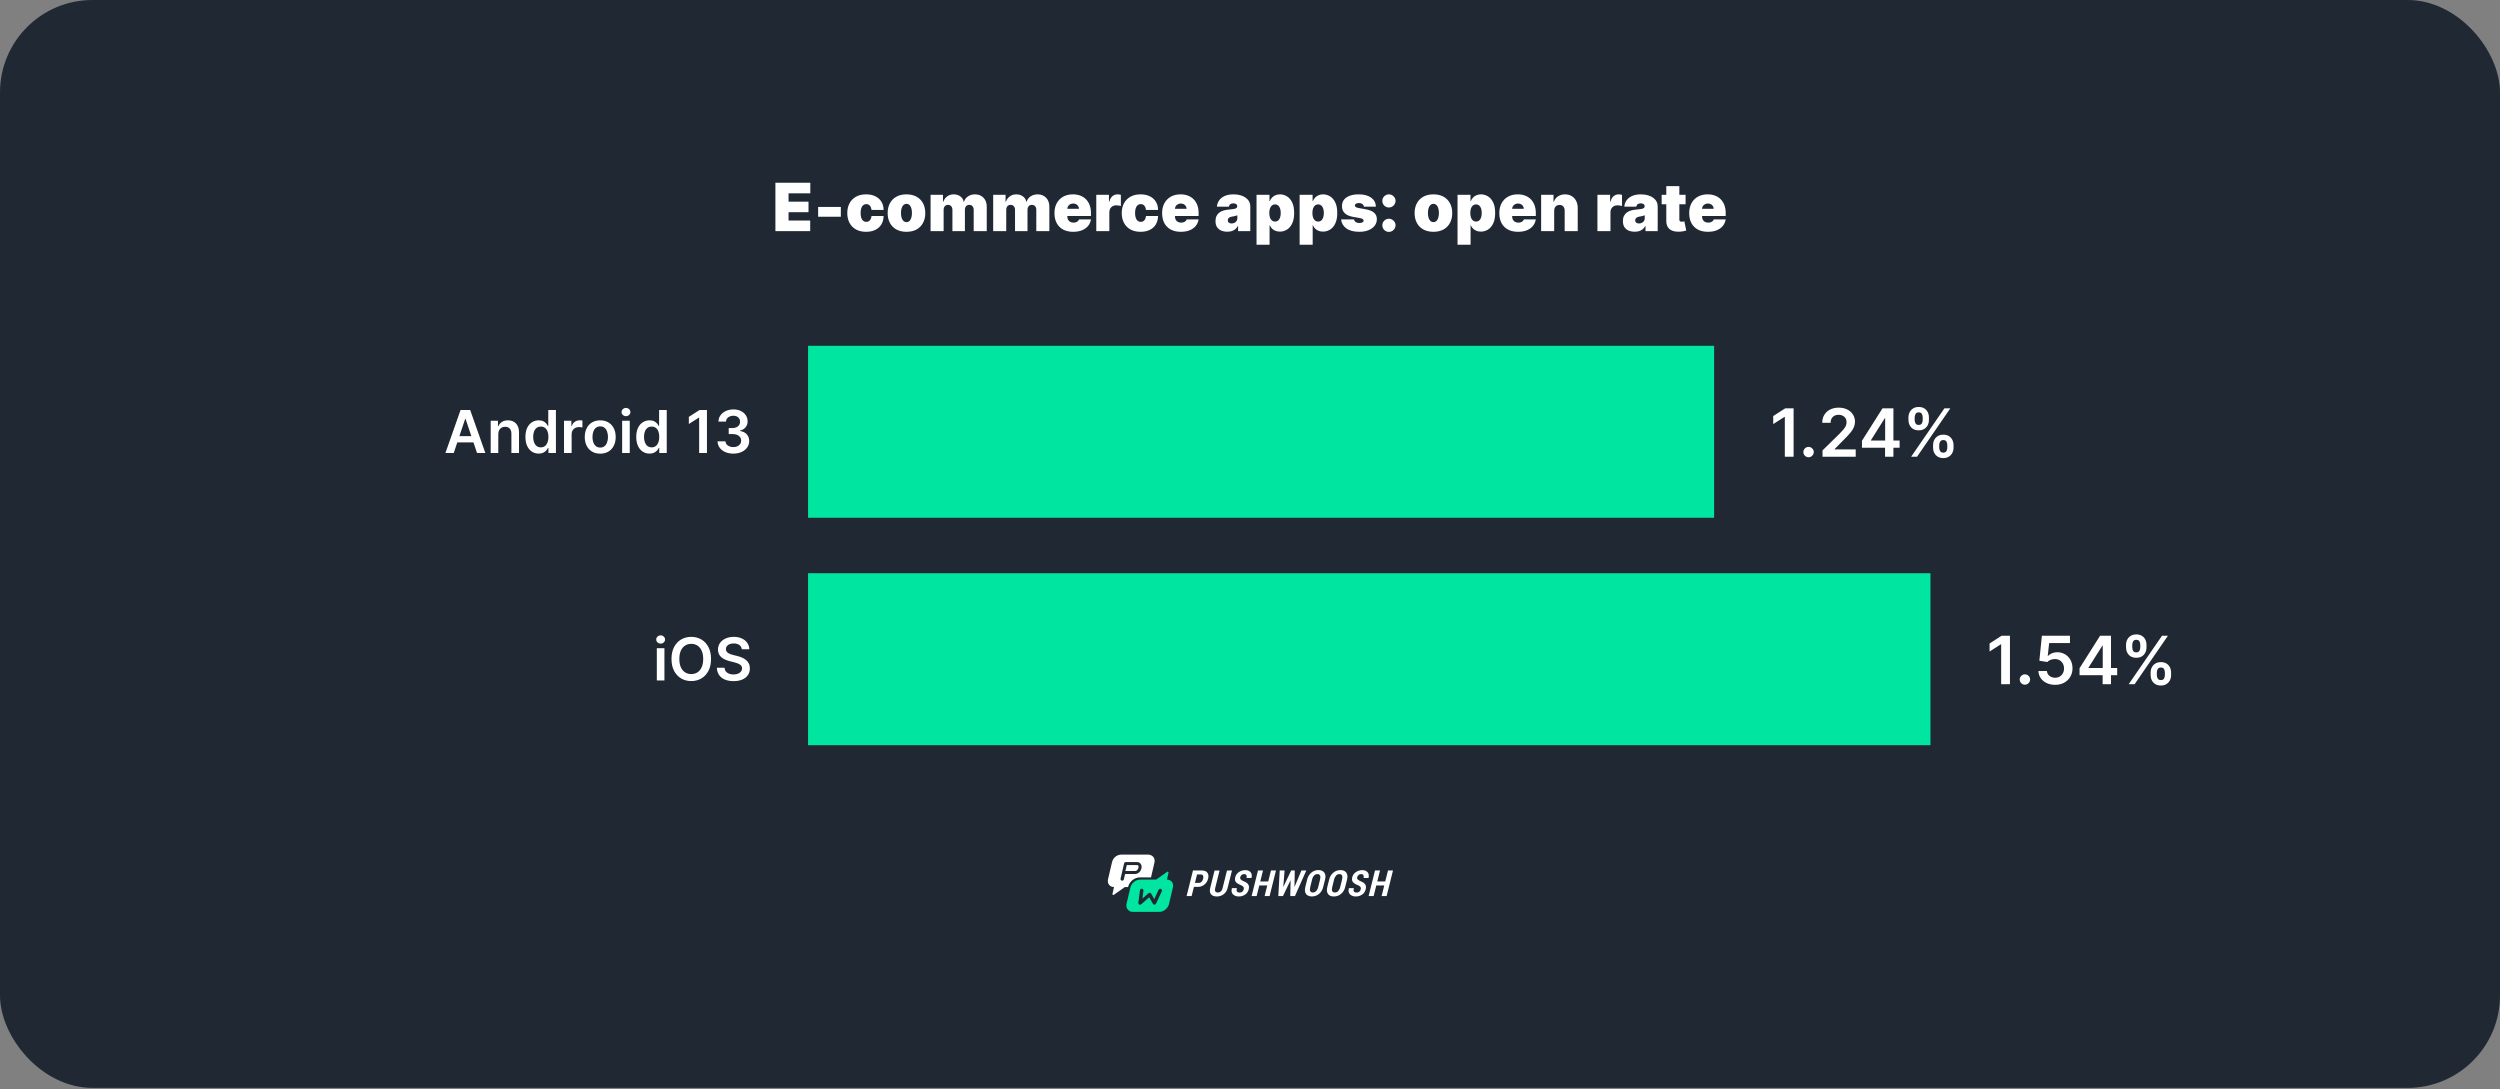 <svg width="1352" height="589" viewBox="0 0 1352 589" fill="none" xmlns="http://www.w3.org/2000/svg">
<rect x="0" y="0" width="1352" height="589" fill="#808080" stroke="none"/>
<rect width="1352" height="588.333" rx="50" fill="#1F2833"/>
<path d="M419.342 125V98.818H438.211V104.545H426.45V109.045H437.24V114.773H426.45V119.273H438.16V125H419.342ZM454.725 111.909V117.227H442.452V111.909H454.725ZM468.385 125.358C466.254 125.358 464.43 124.936 462.913 124.092C461.396 123.24 460.233 122.055 459.423 120.538C458.613 119.013 458.209 117.244 458.209 115.233C458.209 113.222 458.613 111.457 459.423 109.94C460.233 108.415 461.396 107.23 462.913 106.386C464.43 105.534 466.254 105.108 468.385 105.108C470.311 105.108 471.977 105.457 473.383 106.156C474.798 106.847 475.893 107.827 476.669 109.097C477.444 110.358 477.836 111.841 477.845 113.545H471.3C471.206 112.514 470.907 111.73 470.405 111.193C469.91 110.648 469.271 110.375 468.487 110.375C467.873 110.375 467.336 110.554 466.876 110.912C466.416 111.261 466.058 111.794 465.802 112.51C465.547 113.217 465.419 114.108 465.419 115.182C465.419 116.256 465.547 117.151 465.802 117.866C466.058 118.574 466.416 119.107 466.876 119.464C467.336 119.814 467.873 119.989 468.487 119.989C469.007 119.989 469.467 119.869 469.868 119.631C470.268 119.384 470.592 119.026 470.839 118.557C471.095 118.08 471.248 117.5 471.3 116.818H477.845C477.819 118.548 477.423 120.057 476.656 121.344C475.889 122.622 474.802 123.611 473.396 124.31C471.998 125.009 470.328 125.358 468.385 125.358ZM490.217 125.358C488.086 125.358 486.262 124.936 484.745 124.092C483.228 123.24 482.065 122.055 481.255 120.538C480.445 119.013 480.041 117.244 480.041 115.233C480.041 113.222 480.445 111.457 481.255 109.94C482.065 108.415 483.228 107.23 484.745 106.386C486.262 105.534 488.086 105.108 490.217 105.108C492.347 105.108 494.171 105.534 495.688 106.386C497.205 107.23 498.369 108.415 499.178 109.94C499.988 111.457 500.393 113.222 500.393 115.233C500.393 117.244 499.988 119.013 499.178 120.538C498.369 122.055 497.205 123.24 495.688 124.092C494.171 124.936 492.347 125.358 490.217 125.358ZM490.268 120.142C490.865 120.142 491.38 119.942 491.815 119.541C492.249 119.141 492.586 118.57 492.825 117.828C493.063 117.087 493.183 116.205 493.183 115.182C493.183 114.151 493.063 113.268 492.825 112.536C492.586 111.794 492.249 111.223 491.815 110.822C491.38 110.422 490.865 110.222 490.268 110.222C489.637 110.222 489.096 110.422 488.644 110.822C488.193 111.223 487.847 111.794 487.609 112.536C487.37 113.268 487.251 114.151 487.251 115.182C487.251 116.205 487.37 117.087 487.609 117.828C487.847 118.57 488.193 119.141 488.644 119.541C489.096 119.942 489.637 120.142 490.268 120.142ZM503.257 125V105.364H509.955V109.097H510.16C510.569 107.869 511.268 106.898 512.257 106.182C513.245 105.466 514.421 105.108 515.785 105.108C517.166 105.108 518.355 105.474 519.352 106.207C520.349 106.932 520.95 107.895 521.154 109.097H521.359C521.691 107.895 522.399 106.932 523.481 106.207C524.563 105.474 525.833 105.108 527.291 105.108C529.174 105.108 530.7 105.713 531.867 106.923C533.044 108.134 533.632 109.744 533.632 111.756V125H526.575V113.545C526.575 112.685 526.357 112.011 525.923 111.526C525.488 111.031 524.904 110.784 524.171 110.784C523.447 110.784 522.872 111.031 522.445 111.526C522.028 112.011 521.819 112.685 521.819 113.545V125H515.069V113.545C515.069 112.685 514.852 112.011 514.417 111.526C513.982 111.031 513.399 110.784 512.666 110.784C512.18 110.784 511.762 110.895 511.413 111.116C511.063 111.338 510.791 111.658 510.595 112.075C510.407 112.484 510.313 112.974 510.313 113.545V125H503.257ZM537.112 125V105.364H543.811V109.097H544.015C544.425 107.869 545.123 106.898 546.112 106.182C547.101 105.466 548.277 105.108 549.64 105.108C551.021 105.108 552.21 105.474 553.207 106.207C554.204 106.932 554.805 107.895 555.01 109.097H555.214C555.547 107.895 556.254 106.932 557.336 106.207C558.419 105.474 559.689 105.108 561.146 105.108C563.03 105.108 564.555 105.713 565.723 106.923C566.899 108.134 567.487 109.744 567.487 111.756V125H560.43V113.545C560.43 112.685 560.213 112.011 559.778 111.526C559.344 111.031 558.76 110.784 558.027 110.784C557.302 110.784 556.727 111.031 556.301 111.526C555.883 112.011 555.675 112.685 555.675 113.545V125H548.925V113.545C548.925 112.685 548.707 112.011 548.273 111.526C547.838 111.031 547.254 110.784 546.521 110.784C546.035 110.784 545.618 110.895 545.268 111.116C544.919 111.338 544.646 111.658 544.45 112.075C544.263 112.484 544.169 112.974 544.169 113.545V125H537.112ZM580.377 125.358C578.28 125.358 576.473 124.957 574.956 124.156C573.448 123.347 572.284 122.187 571.466 120.679C570.656 119.162 570.252 117.347 570.252 115.233C570.252 113.205 570.661 111.432 571.479 109.915C572.297 108.398 573.452 107.217 574.943 106.374C576.435 105.53 578.195 105.108 580.223 105.108C581.706 105.108 583.048 105.338 584.25 105.798C585.452 106.259 586.479 106.928 587.331 107.805C588.183 108.675 588.84 109.732 589.3 110.976C589.76 112.22 589.99 113.622 589.99 115.182V116.818H572.45V112.932H583.496C583.487 112.369 583.343 111.875 583.061 111.449C582.789 111.014 582.418 110.678 581.949 110.439C581.489 110.192 580.965 110.068 580.377 110.068C579.806 110.068 579.281 110.192 578.804 110.439C578.327 110.678 577.943 111.01 577.654 111.436C577.372 111.862 577.223 112.361 577.206 112.932V117.125C577.206 117.756 577.338 118.318 577.602 118.812C577.867 119.307 578.246 119.695 578.74 119.976C579.235 120.257 579.831 120.398 580.53 120.398C581.016 120.398 581.459 120.33 581.86 120.193C582.269 120.057 582.618 119.861 582.908 119.605C583.198 119.341 583.411 119.026 583.547 118.659H589.99C589.769 120.023 589.244 121.207 588.418 122.213C587.591 123.21 586.496 123.986 585.132 124.54C583.777 125.085 582.192 125.358 580.377 125.358ZM592.87 125V105.364H599.722V109.097H599.927C600.285 107.716 600.851 106.706 601.627 106.067C602.411 105.428 603.327 105.108 604.376 105.108C604.682 105.108 604.985 105.134 605.283 105.185C605.59 105.227 605.884 105.291 606.165 105.376V111.398C605.816 111.278 605.385 111.189 604.874 111.129C604.363 111.07 603.924 111.04 603.557 111.04C602.867 111.04 602.245 111.197 601.691 111.513C601.145 111.82 600.715 112.254 600.4 112.817C600.084 113.371 599.927 114.023 599.927 114.773V125H592.87ZM616.814 125.358C614.684 125.358 612.86 124.936 611.343 124.092C609.826 123.24 608.662 122.055 607.853 120.538C607.043 119.013 606.638 117.244 606.638 115.233C606.638 113.222 607.043 111.457 607.853 109.94C608.662 108.415 609.826 107.23 611.343 106.386C612.86 105.534 614.684 105.108 616.814 105.108C618.741 105.108 620.407 105.457 621.813 106.156C623.228 106.847 624.323 107.827 625.099 109.097C625.874 110.358 626.266 111.841 626.275 113.545H619.729C619.635 112.514 619.337 111.73 618.834 111.193C618.34 110.648 617.701 110.375 616.917 110.375C616.303 110.375 615.766 110.554 615.306 110.912C614.846 111.261 614.488 111.794 614.232 112.51C613.976 113.217 613.849 114.108 613.849 115.182C613.849 116.256 613.976 117.151 614.232 117.866C614.488 118.574 614.846 119.107 615.306 119.464C615.766 119.814 616.303 119.989 616.917 119.989C617.437 119.989 617.897 119.869 618.297 119.631C618.698 119.384 619.022 119.026 619.269 118.557C619.525 118.08 619.678 117.5 619.729 116.818H626.275C626.249 118.548 625.853 120.057 625.086 121.344C624.319 122.622 623.232 123.611 621.826 124.31C620.428 125.009 618.758 125.358 616.814 125.358ZM638.595 125.358C636.499 125.358 634.692 124.957 633.175 124.156C631.666 123.347 630.503 122.187 629.685 120.679C628.875 119.162 628.47 117.347 628.47 115.233C628.47 113.205 628.879 111.432 629.698 109.915C630.516 108.398 631.671 107.217 633.162 106.374C634.654 105.53 636.414 105.108 638.442 105.108C639.925 105.108 641.267 105.338 642.469 105.798C643.671 106.259 644.698 106.928 645.55 107.805C646.402 108.675 647.058 109.732 647.519 110.976C647.979 112.22 648.209 113.622 648.209 115.182V116.818H630.669V112.932H641.715C641.706 112.369 641.561 111.875 641.28 111.449C641.007 111.014 640.637 110.678 640.168 110.439C639.708 110.192 639.183 110.068 638.595 110.068C638.024 110.068 637.5 110.192 637.023 110.439C636.546 110.678 636.162 111.01 635.872 111.436C635.591 111.862 635.442 112.361 635.425 112.932V117.125C635.425 117.756 635.557 118.318 635.821 118.812C636.085 119.307 636.465 119.695 636.959 119.976C637.453 120.257 638.05 120.398 638.749 120.398C639.235 120.398 639.678 120.33 640.078 120.193C640.487 120.057 640.837 119.861 641.127 119.605C641.416 119.341 641.629 119.026 641.766 118.659H648.209C647.987 120.023 647.463 121.207 646.637 122.213C645.81 123.21 644.715 123.986 643.351 124.54C641.996 125.085 640.411 125.358 638.595 125.358ZM663.732 125.307C662.479 125.307 661.371 125.102 660.408 124.693C659.454 124.276 658.704 123.645 658.158 122.801C657.613 121.957 657.34 120.884 657.34 119.58C657.34 118.506 657.523 117.589 657.89 116.831C658.256 116.064 658.768 115.438 659.424 114.952C660.08 114.466 660.843 114.095 661.712 113.839C662.59 113.584 663.536 113.418 664.55 113.341C665.65 113.256 666.532 113.153 667.197 113.034C667.87 112.906 668.356 112.732 668.654 112.51C668.952 112.28 669.101 111.977 669.101 111.602V111.551C669.101 111.04 668.905 110.648 668.513 110.375C668.121 110.102 667.618 109.966 667.005 109.966C666.331 109.966 665.782 110.115 665.356 110.413C664.938 110.703 664.687 111.151 664.601 111.756H658.107C658.192 110.562 658.572 109.463 659.245 108.457C659.927 107.443 660.92 106.634 662.224 106.028C663.528 105.415 665.155 105.108 667.107 105.108C668.513 105.108 669.775 105.274 670.891 105.607C672.008 105.93 672.958 106.386 673.742 106.974C674.526 107.554 675.123 108.236 675.532 109.02C675.949 109.795 676.158 110.639 676.158 111.551V125H669.562V122.239H669.408C669.016 122.972 668.539 123.564 667.976 124.016C667.422 124.467 666.787 124.795 666.072 125C665.364 125.205 664.584 125.307 663.732 125.307ZM666.033 120.858C666.57 120.858 667.073 120.747 667.542 120.526C668.019 120.304 668.407 119.984 668.705 119.567C669.003 119.149 669.153 118.642 669.153 118.045V116.409C668.965 116.486 668.765 116.558 668.552 116.626C668.347 116.695 668.126 116.759 667.887 116.818C667.657 116.878 667.41 116.933 667.145 116.984C666.89 117.036 666.621 117.082 666.34 117.125C665.795 117.21 665.347 117.351 664.998 117.547C664.657 117.734 664.401 117.969 664.231 118.25C664.069 118.523 663.988 118.83 663.988 119.17C663.988 119.716 664.18 120.134 664.563 120.423C664.947 120.713 665.437 120.858 666.033 120.858ZM679.53 132.364V105.364H686.536V108.79H686.689C686.945 108.125 687.32 107.516 687.814 106.962C688.308 106.399 688.922 105.952 689.655 105.619C690.388 105.278 691.24 105.108 692.212 105.108C693.507 105.108 694.739 105.453 695.906 106.143C697.083 106.834 698.037 107.92 698.77 109.403C699.512 110.886 699.882 112.812 699.882 115.182C699.882 117.449 699.529 119.328 698.821 120.82C698.122 122.311 697.185 123.423 696.009 124.156C694.841 124.889 693.558 125.256 692.161 125.256C691.24 125.256 690.418 125.107 689.693 124.808C688.977 124.501 688.364 124.088 687.852 123.568C687.35 123.04 686.962 122.443 686.689 121.778H686.587V132.364H679.53ZM686.433 115.182C686.433 116.136 686.557 116.963 686.804 117.662C687.06 118.352 687.418 118.889 687.878 119.273C688.347 119.648 688.905 119.835 689.553 119.835C690.2 119.835 690.75 119.652 691.202 119.286C691.662 118.911 692.012 118.378 692.25 117.688C692.497 116.989 692.621 116.153 692.621 115.182C692.621 114.21 692.497 113.379 692.25 112.689C692.012 111.99 691.662 111.457 691.202 111.091C690.75 110.716 690.2 110.528 689.553 110.528C688.905 110.528 688.347 110.716 687.878 111.091C687.418 111.457 687.06 111.99 686.804 112.689C686.557 113.379 686.433 114.21 686.433 115.182ZM702.839 132.364V105.364H709.844V108.79H709.998C710.253 108.125 710.628 107.516 711.123 106.962C711.617 106.399 712.231 105.952 712.964 105.619C713.697 105.278 714.549 105.108 715.52 105.108C716.816 105.108 718.047 105.453 719.215 106.143C720.391 106.834 721.346 107.92 722.079 109.403C722.82 110.886 723.191 112.812 723.191 115.182C723.191 117.449 722.837 119.328 722.13 120.82C721.431 122.311 720.493 123.423 719.317 124.156C718.15 124.889 716.867 125.256 715.469 125.256C714.549 125.256 713.726 125.107 713.002 124.808C712.286 124.501 711.672 124.088 711.161 123.568C710.658 123.04 710.27 122.443 709.998 121.778H709.895V132.364H702.839ZM709.742 115.182C709.742 116.136 709.866 116.963 710.113 117.662C710.368 118.352 710.726 118.889 711.187 119.273C711.655 119.648 712.214 119.835 712.861 119.835C713.509 119.835 714.059 119.652 714.51 119.286C714.971 118.911 715.32 118.378 715.559 117.688C715.806 116.989 715.93 116.153 715.93 115.182C715.93 114.21 715.806 113.379 715.559 112.689C715.32 111.99 714.971 111.457 714.51 111.091C714.059 110.716 713.509 110.528 712.861 110.528C712.214 110.528 711.655 110.716 711.187 111.091C710.726 111.457 710.368 111.99 710.113 112.689C709.866 113.379 709.742 114.21 709.742 115.182ZM744.096 111.756H737.602C737.568 111.355 737.427 111.01 737.18 110.72C736.933 110.43 736.613 110.209 736.221 110.055C735.838 109.893 735.411 109.812 734.943 109.812C734.338 109.812 733.818 109.923 733.383 110.145C732.948 110.366 732.735 110.682 732.744 111.091C732.735 111.381 732.859 111.649 733.115 111.896C733.379 112.143 733.886 112.335 734.636 112.472L738.624 113.188C740.636 113.554 742.132 114.172 743.112 115.041C744.1 115.902 744.599 117.057 744.607 118.506C744.599 119.903 744.181 121.118 743.355 122.149C742.536 123.172 741.416 123.964 739.992 124.527C738.578 125.081 736.963 125.358 735.147 125.358C732.147 125.358 729.799 124.744 728.103 123.517C726.416 122.29 725.474 120.67 725.278 118.659H732.284C732.377 119.281 732.684 119.763 733.204 120.104C733.732 120.436 734.397 120.602 735.198 120.602C735.846 120.602 736.379 120.491 736.796 120.27C737.222 120.048 737.44 119.733 737.448 119.324C737.44 118.949 737.252 118.651 736.886 118.429C736.528 118.207 735.965 118.028 735.198 117.892L731.721 117.278C729.718 116.929 728.218 116.264 727.221 115.284C726.224 114.304 725.73 113.043 725.738 111.5C725.73 110.136 726.088 108.982 726.812 108.036C727.545 107.081 728.589 106.357 729.944 105.862C731.308 105.359 732.923 105.108 734.789 105.108C737.627 105.108 739.865 105.696 741.501 106.872C743.146 108.048 744.011 109.676 744.096 111.756ZM751.146 125.409C750.158 125.409 749.31 125.064 748.602 124.374C747.904 123.675 747.558 122.827 747.567 121.83C747.558 120.858 747.904 120.027 748.602 119.337C749.31 118.646 750.158 118.301 751.146 118.301C752.084 118.301 752.911 118.646 753.627 119.337C754.351 120.027 754.718 120.858 754.726 121.83C754.718 122.494 754.543 123.099 754.202 123.645C753.869 124.182 753.435 124.612 752.898 124.936C752.361 125.251 751.777 125.409 751.146 125.409ZM751.146 112.216C750.158 112.216 749.31 111.871 748.602 111.18C747.904 110.482 747.558 109.634 747.567 108.636C747.558 107.665 747.904 106.834 748.602 106.143C749.31 105.453 750.158 105.108 751.146 105.108C752.084 105.108 752.911 105.453 753.627 106.143C754.351 106.834 754.718 107.665 754.726 108.636C754.718 109.301 754.543 109.906 754.202 110.452C753.869 110.989 753.435 111.419 752.898 111.743C752.361 112.058 751.777 112.216 751.146 112.216ZM775.193 125.358C773.063 125.358 771.239 124.936 769.722 124.092C768.205 123.24 767.041 122.055 766.232 120.538C765.422 119.013 765.017 117.244 765.017 115.233C765.017 113.222 765.422 111.457 766.232 109.94C767.041 108.415 768.205 107.23 769.722 106.386C771.239 105.534 773.063 105.108 775.193 105.108C777.324 105.108 779.148 105.534 780.665 106.386C782.182 107.23 783.345 108.415 784.155 109.94C784.965 111.457 785.369 113.222 785.369 115.233C785.369 117.244 784.965 119.013 784.155 120.538C783.345 122.055 782.182 123.24 780.665 124.092C779.148 124.936 777.324 125.358 775.193 125.358ZM775.244 120.142C775.841 120.142 776.357 119.942 776.791 119.541C777.226 119.141 777.563 118.57 777.801 117.828C778.04 117.087 778.159 116.205 778.159 115.182C778.159 114.151 778.04 113.268 777.801 112.536C777.563 111.794 777.226 111.223 776.791 110.822C776.357 110.422 775.841 110.222 775.244 110.222C774.614 110.222 774.073 110.422 773.621 110.822C773.169 111.223 772.824 111.794 772.585 112.536C772.347 113.268 772.227 114.151 772.227 115.182C772.227 116.205 772.347 117.087 772.585 117.828C772.824 118.57 773.169 119.141 773.621 119.541C774.073 119.942 774.614 120.142 775.244 120.142ZM788.233 132.364V105.364H795.239V108.79H795.392C795.648 108.125 796.023 107.516 796.517 106.962C797.012 106.399 797.625 105.952 798.358 105.619C799.091 105.278 799.943 105.108 800.915 105.108C802.21 105.108 803.442 105.453 804.61 106.143C805.786 106.834 806.74 107.92 807.473 109.403C808.215 110.886 808.585 112.812 808.585 115.182C808.585 117.449 808.232 119.328 807.524 120.82C806.825 122.311 805.888 123.423 804.712 124.156C803.544 124.889 802.262 125.256 800.864 125.256C799.943 125.256 799.121 125.107 798.396 124.808C797.681 124.501 797.067 124.088 796.556 123.568C796.053 123.04 795.665 122.443 795.392 121.778H795.29V132.364H788.233ZM795.137 115.182C795.137 116.136 795.26 116.963 795.507 117.662C795.763 118.352 796.121 118.889 796.581 119.273C797.05 119.648 797.608 119.835 798.256 119.835C798.904 119.835 799.453 119.652 799.905 119.286C800.365 118.911 800.715 118.378 800.953 117.688C801.2 116.989 801.324 116.153 801.324 115.182C801.324 114.21 801.2 113.379 800.953 112.689C800.715 111.99 800.365 111.457 799.905 111.091C799.453 110.716 798.904 110.528 798.256 110.528C797.608 110.528 797.05 110.716 796.581 111.091C796.121 111.457 795.763 111.99 795.507 112.689C795.26 113.379 795.137 114.21 795.137 115.182ZM820.951 125.358C818.854 125.358 817.047 124.957 815.53 124.156C814.022 123.347 812.858 122.187 812.04 120.679C811.231 119.162 810.826 117.347 810.826 115.233C810.826 113.205 811.235 111.432 812.053 109.915C812.871 108.398 814.026 107.217 815.518 106.374C817.009 105.53 818.769 105.108 820.797 105.108C822.28 105.108 823.623 105.338 824.824 105.798C826.026 106.259 827.053 106.928 827.905 107.805C828.758 108.675 829.414 109.732 829.874 110.976C830.334 112.22 830.564 113.622 830.564 115.182V116.818H813.025V112.932H824.07C824.062 112.369 823.917 111.875 823.635 111.449C823.363 111.014 822.992 110.678 822.523 110.439C822.063 110.192 821.539 110.068 820.951 110.068C820.38 110.068 819.856 110.192 819.378 110.439C818.901 110.678 818.518 111.01 818.228 111.436C817.947 111.862 817.797 112.361 817.78 112.932V117.125C817.78 117.756 817.912 118.318 818.177 118.812C818.441 119.307 818.82 119.695 819.314 119.976C819.809 120.257 820.405 120.398 821.104 120.398C821.59 120.398 822.033 120.33 822.434 120.193C822.843 120.057 823.192 119.861 823.482 119.605C823.772 119.341 823.985 119.026 824.121 118.659H830.564C830.343 120.023 829.819 121.207 828.992 122.213C828.165 123.21 827.07 123.986 825.706 124.54C824.351 125.085 822.766 125.358 820.951 125.358ZM840.501 113.955V125H833.444V105.364H840.143V109.097H840.347C840.774 107.852 841.524 106.876 842.597 106.169C843.68 105.462 844.941 105.108 846.382 105.108C847.771 105.108 848.977 105.428 849.999 106.067C851.031 106.697 851.828 107.567 852.39 108.675C852.961 109.783 853.242 111.048 853.234 112.472V125H846.177V113.955C846.186 112.983 845.938 112.22 845.436 111.666C844.941 111.112 844.251 110.835 843.365 110.835C842.785 110.835 842.278 110.963 841.843 111.219C841.417 111.466 841.089 111.824 840.859 112.293C840.629 112.753 840.509 113.307 840.501 113.955ZM863.889 125V105.364H870.742V109.097H870.946C871.304 107.716 871.871 106.706 872.646 106.067C873.431 105.428 874.347 105.108 875.395 105.108C875.702 105.108 876.004 105.134 876.303 105.185C876.61 105.227 876.904 105.291 877.185 105.376V111.398C876.835 111.278 876.405 111.189 875.894 111.129C875.382 111.07 874.943 111.04 874.577 111.04C873.887 111.04 873.264 111.197 872.71 111.513C872.165 111.82 871.735 112.254 871.419 112.817C871.104 113.371 870.946 114.023 870.946 114.773V125H863.889ZM884.056 125.307C882.803 125.307 881.695 125.102 880.732 124.693C879.778 124.276 879.028 123.645 878.482 122.801C877.937 121.957 877.664 120.884 877.664 119.58C877.664 118.506 877.847 117.589 878.214 116.831C878.58 116.064 879.092 115.438 879.748 114.952C880.404 114.466 881.167 114.095 882.036 113.839C882.914 113.584 883.86 113.418 884.874 113.341C885.974 113.256 886.856 113.153 887.521 113.034C888.194 112.906 888.68 112.732 888.978 112.51C889.276 112.28 889.426 111.977 889.426 111.602V111.551C889.426 111.04 889.23 110.648 888.838 110.375C888.445 110.102 887.943 109.966 887.329 109.966C886.656 109.966 886.106 110.115 885.68 110.413C885.262 110.703 885.011 111.151 884.926 111.756H878.431C878.517 110.562 878.896 109.463 879.569 108.457C880.251 107.443 881.244 106.634 882.548 106.028C883.852 105.415 885.48 105.108 887.431 105.108C888.838 105.108 890.099 105.274 891.215 105.607C892.332 105.93 893.282 106.386 894.066 106.974C894.85 107.554 895.447 108.236 895.856 109.02C896.274 109.795 896.482 110.639 896.482 111.551V125H889.886V122.239H889.732C889.34 122.972 888.863 123.564 888.301 124.016C887.747 124.467 887.112 124.795 886.396 125C885.688 125.205 884.909 125.307 884.056 125.307ZM886.357 120.858C886.894 120.858 887.397 120.747 887.866 120.526C888.343 120.304 888.731 119.984 889.029 119.567C889.328 119.149 889.477 118.642 889.477 118.045V116.409C889.289 116.486 889.089 116.558 888.876 116.626C888.671 116.695 888.45 116.759 888.211 116.818C887.981 116.878 887.734 116.933 887.47 116.984C887.214 117.036 886.945 117.082 886.664 117.125C886.119 117.21 885.671 117.351 885.322 117.547C884.981 117.734 884.725 117.969 884.555 118.25C884.393 118.523 884.312 118.83 884.312 119.17C884.312 119.716 884.504 120.134 884.887 120.423C885.271 120.713 885.761 120.858 886.357 120.858ZM911.564 105.364V110.477H898.627V105.364H911.564ZM901.133 100.659H908.189V118.685C908.189 118.957 908.236 119.188 908.33 119.375C908.424 119.554 908.569 119.69 908.765 119.784C908.961 119.869 909.212 119.912 909.519 119.912C909.732 119.912 909.979 119.886 910.26 119.835C910.55 119.784 910.763 119.741 910.9 119.707L911.922 124.668C911.607 124.761 911.155 124.876 910.567 125.013C909.988 125.149 909.297 125.239 908.496 125.281C906.877 125.366 905.518 125.2 904.418 124.783C903.319 124.357 902.492 123.687 901.938 122.776C901.384 121.864 901.116 120.722 901.133 119.349V100.659ZM923.642 125.358C921.546 125.358 919.739 124.957 918.222 124.156C916.713 123.347 915.55 122.187 914.732 120.679C913.922 119.162 913.517 117.347 913.517 115.233C913.517 113.205 913.926 111.432 914.744 109.915C915.563 108.398 916.718 107.217 918.209 106.374C919.7 105.53 921.46 105.108 923.489 105.108C924.972 105.108 926.314 105.338 927.516 105.798C928.718 106.259 929.744 106.928 930.597 107.805C931.449 108.675 932.105 109.732 932.566 110.976C933.026 112.22 933.256 113.622 933.256 115.182V116.818H915.716V112.932H926.762C926.753 112.369 926.608 111.875 926.327 111.449C926.054 111.014 925.683 110.678 925.215 110.439C924.754 110.192 924.23 110.068 923.642 110.068C923.071 110.068 922.547 110.192 922.07 110.439C921.593 110.678 921.209 111.01 920.919 111.436C920.638 111.862 920.489 112.361 920.472 112.932V117.125C920.472 117.756 920.604 118.318 920.868 118.812C921.132 119.307 921.512 119.695 922.006 119.976C922.5 120.257 923.097 120.398 923.796 120.398C924.281 120.398 924.725 120.33 925.125 120.193C925.534 120.057 925.884 119.861 926.173 119.605C926.463 119.341 926.676 119.026 926.813 118.659H933.256C933.034 120.023 932.51 121.207 931.683 122.213C930.857 123.21 929.762 123.986 928.398 124.54C927.043 125.085 925.458 125.358 923.642 125.358Z" fill="white"/>
<path d="M245.378 245H240.878L249.071 221.727H254.276L262.48 245H257.98L251.764 226.5H251.582L245.378 245ZM245.526 235.875H257.798V239.261H245.526V235.875ZM269.477 234.773V245H265.364V227.545H269.295V230.511H269.5C269.902 229.534 270.542 228.758 271.42 228.182C272.307 227.606 273.402 227.318 274.705 227.318C275.909 227.318 276.958 227.576 277.852 228.091C278.754 228.606 279.451 229.352 279.943 230.33C280.443 231.307 280.689 232.492 280.682 233.886V245H276.568V234.523C276.568 233.356 276.265 232.443 275.659 231.784C275.061 231.125 274.231 230.795 273.17 230.795C272.451 230.795 271.811 230.955 271.25 231.273C270.697 231.583 270.261 232.034 269.943 232.625C269.633 233.216 269.477 233.932 269.477 234.773ZM291.341 245.307C289.97 245.307 288.742 244.955 287.659 244.25C286.576 243.545 285.72 242.523 285.091 241.182C284.462 239.841 284.148 238.212 284.148 236.295C284.148 234.356 284.466 232.72 285.102 231.386C285.746 230.045 286.614 229.034 287.705 228.352C288.795 227.663 290.011 227.318 291.352 227.318C292.375 227.318 293.216 227.492 293.875 227.841C294.534 228.182 295.057 228.595 295.443 229.08C295.83 229.557 296.129 230.008 296.341 230.432H296.511V221.727H300.636V245H296.591V242.25H296.341C296.129 242.674 295.822 243.125 295.42 243.602C295.019 244.072 294.489 244.473 293.83 244.807C293.17 245.14 292.341 245.307 291.341 245.307ZM292.489 241.932C293.36 241.932 294.102 241.697 294.716 241.227C295.33 240.75 295.795 240.087 296.114 239.239C296.432 238.39 296.591 237.402 296.591 236.273C296.591 235.144 296.432 234.163 296.114 233.33C295.803 232.496 295.341 231.848 294.727 231.386C294.121 230.924 293.375 230.693 292.489 230.693C291.572 230.693 290.807 230.932 290.193 231.409C289.58 231.886 289.117 232.545 288.807 233.386C288.496 234.227 288.341 235.189 288.341 236.273C288.341 237.364 288.496 238.337 288.807 239.193C289.125 240.042 289.591 240.712 290.205 241.205C290.826 241.689 291.587 241.932 292.489 241.932ZM305.02 245V227.545H309.009V230.455H309.19C309.509 229.447 310.054 228.67 310.827 228.125C311.607 227.572 312.497 227.295 313.497 227.295C313.724 227.295 313.978 227.307 314.259 227.33C314.546 227.345 314.785 227.371 314.974 227.409V231.193C314.8 231.133 314.524 231.08 314.145 231.034C313.774 230.981 313.414 230.955 313.065 230.955C312.315 230.955 311.641 231.117 311.043 231.443C310.452 231.761 309.986 232.205 309.645 232.773C309.304 233.341 309.134 233.996 309.134 234.739V245H305.02ZM324.602 245.341C322.898 245.341 321.42 244.966 320.17 244.216C318.92 243.466 317.951 242.417 317.261 241.068C316.58 239.72 316.239 238.144 316.239 236.341C316.239 234.538 316.58 232.958 317.261 231.602C317.951 230.246 318.92 229.193 320.17 228.443C321.42 227.693 322.898 227.318 324.602 227.318C326.307 227.318 327.784 227.693 329.034 228.443C330.284 229.193 331.25 230.246 331.932 231.602C332.621 232.958 332.966 234.538 332.966 236.341C332.966 238.144 332.621 239.72 331.932 241.068C331.25 242.417 330.284 243.466 329.034 244.216C327.784 244.966 326.307 245.341 324.602 245.341ZM324.625 242.045C325.549 242.045 326.322 241.792 326.943 241.284C327.564 240.769 328.027 240.08 328.33 239.216C328.64 238.352 328.795 237.39 328.795 236.33C328.795 235.261 328.64 234.295 328.33 233.432C328.027 232.561 327.564 231.867 326.943 231.352C326.322 230.837 325.549 230.58 324.625 230.58C323.678 230.58 322.89 230.837 322.261 231.352C321.64 231.867 321.174 232.561 320.864 233.432C320.561 234.295 320.409 235.261 320.409 236.33C320.409 237.39 320.561 238.352 320.864 239.216C321.174 240.08 321.64 240.769 322.261 241.284C322.89 241.792 323.678 242.045 324.625 242.045ZM336.457 245V227.545H340.571V245H336.457ZM338.526 225.068C337.874 225.068 337.313 224.852 336.844 224.42C336.374 223.981 336.139 223.455 336.139 222.841C336.139 222.22 336.374 221.693 336.844 221.261C337.313 220.822 337.874 220.602 338.526 220.602C339.185 220.602 339.745 220.822 340.207 221.261C340.677 221.693 340.912 222.22 340.912 222.841C340.912 223.455 340.677 223.981 340.207 224.42C339.745 224.852 339.185 225.068 338.526 225.068ZM351.278 245.307C349.907 245.307 348.68 244.955 347.597 244.25C346.513 243.545 345.657 242.523 345.028 241.182C344.4 239.841 344.085 238.212 344.085 236.295C344.085 234.356 344.403 232.72 345.04 231.386C345.684 230.045 346.551 229.034 347.642 228.352C348.733 227.663 349.949 227.318 351.29 227.318C352.313 227.318 353.153 227.492 353.812 227.841C354.472 228.182 354.994 228.595 355.381 229.08C355.767 229.557 356.066 230.008 356.278 230.432H356.449V221.727H360.574V245H356.528V242.25H356.278C356.066 242.674 355.759 243.125 355.358 243.602C354.956 244.072 354.426 244.473 353.767 244.807C353.108 245.14 352.278 245.307 351.278 245.307ZM352.426 241.932C353.297 241.932 354.04 241.697 354.653 241.227C355.267 240.75 355.733 240.087 356.051 239.239C356.369 238.39 356.528 237.402 356.528 236.273C356.528 235.144 356.369 234.163 356.051 233.33C355.741 232.496 355.278 231.848 354.665 231.386C354.059 230.924 353.313 230.693 352.426 230.693C351.509 230.693 350.744 230.932 350.131 231.409C349.517 231.886 349.055 232.545 348.744 233.386C348.434 234.227 348.278 235.189 348.278 236.273C348.278 237.364 348.434 238.337 348.744 239.193C349.063 240.042 349.528 240.712 350.142 241.205C350.763 241.689 351.525 241.932 352.426 241.932ZM382.315 221.727V245H378.099V225.83H377.963L372.52 229.307V225.443L378.304 221.727H382.315ZM396.577 245.318C394.94 245.318 393.486 245.038 392.213 244.477C390.948 243.917 389.948 243.136 389.213 242.136C388.478 241.136 388.088 239.981 388.043 238.67H392.315C392.353 239.299 392.562 239.848 392.94 240.318C393.319 240.78 393.823 241.14 394.452 241.398C395.08 241.655 395.785 241.784 396.565 241.784C397.399 241.784 398.137 241.64 398.781 241.352C399.425 241.057 399.929 240.648 400.293 240.125C400.656 239.602 400.834 239 400.827 238.318C400.834 237.614 400.652 236.992 400.281 236.455C399.91 235.917 399.372 235.496 398.668 235.193C397.971 234.89 397.13 234.739 396.145 234.739H394.088V231.489H396.145C396.955 231.489 397.664 231.348 398.27 231.068C398.884 230.788 399.365 230.394 399.713 229.886C400.062 229.371 400.232 228.777 400.224 228.102C400.232 227.443 400.084 226.871 399.781 226.386C399.486 225.894 399.065 225.511 398.52 225.239C397.982 224.966 397.349 224.83 396.622 224.83C395.91 224.83 395.251 224.958 394.645 225.216C394.039 225.473 393.55 225.841 393.179 226.318C392.808 226.788 392.611 227.348 392.588 228H388.531C388.562 226.697 388.937 225.553 389.656 224.568C390.384 223.576 391.353 222.803 392.565 222.25C393.777 221.689 395.137 221.409 396.645 221.409C398.198 221.409 399.546 221.701 400.69 222.284C401.842 222.86 402.732 223.636 403.361 224.614C403.99 225.591 404.304 226.67 404.304 227.852C404.312 229.163 403.925 230.261 403.145 231.148C402.372 232.034 401.357 232.614 400.099 232.886V233.068C401.736 233.295 402.99 233.902 403.861 234.886C404.74 235.864 405.175 237.08 405.168 238.534C405.168 239.837 404.796 241.004 404.054 242.034C403.319 243.057 402.304 243.86 401.009 244.443C399.721 245.027 398.243 245.318 396.577 245.318Z" fill="white"/>
<rect x="437" y="187" width="490" height="93" fill="#00E6A0"/>
<path d="M969.976 220.818V247H965.233V225.433H965.08L958.956 229.345V224.999L965.463 220.818H969.976ZM978.084 247.281C977.309 247.281 976.644 247.009 976.09 246.463C975.536 245.918 975.263 245.253 975.272 244.469C975.263 243.702 975.536 243.045 976.09 242.5C976.644 241.955 977.309 241.682 978.084 241.682C978.834 241.682 979.486 241.955 980.04 242.5C980.603 243.045 980.888 243.702 980.897 244.469C980.888 244.989 980.752 245.462 980.488 245.888C980.232 246.314 979.891 246.655 979.465 246.911C979.047 247.158 978.587 247.281 978.084 247.281ZM985.624 247V243.574L994.713 234.663C995.582 233.786 996.307 233.006 996.886 232.324C997.466 231.642 997.901 230.982 998.19 230.342C998.48 229.703 998.625 229.021 998.625 228.297C998.625 227.47 998.438 226.763 998.062 226.175C997.688 225.578 997.172 225.118 996.516 224.794C995.859 224.47 995.114 224.308 994.278 224.308C993.418 224.308 992.663 224.487 992.016 224.845C991.368 225.195 990.865 225.693 990.507 226.341C990.158 226.989 989.983 227.76 989.983 228.655H985.47C985.47 226.993 985.849 225.548 986.608 224.321C987.366 223.094 988.411 222.143 989.74 221.47C991.078 220.797 992.612 220.46 994.342 220.46C996.098 220.46 997.641 220.788 998.97 221.445C1000.3 222.101 1001.33 223 1002.06 224.142C1002.81 225.284 1003.18 226.588 1003.18 228.054C1003.18 229.034 1002.99 229.997 1002.61 230.943C1002.24 231.889 1001.58 232.937 1000.63 234.088C999.695 235.239 998.378 236.632 996.682 238.268L992.169 242.858V243.037H1003.57V247H985.624ZM1006.95 242.142V238.371L1018.06 220.818H1021.2V226.188H1019.28L1011.81 238.038V238.243H1027.31V242.142H1006.95ZM1019.44 247V240.991L1019.49 239.304V220.818H1023.96V247H1019.44ZM1045.4 242.091V240.71C1045.4 239.696 1045.61 238.763 1046.03 237.911C1046.47 237.058 1047.1 236.372 1047.93 235.852C1048.75 235.332 1049.75 235.072 1050.93 235.072C1052.14 235.072 1053.16 235.332 1053.97 235.852C1054.79 236.364 1055.41 237.045 1055.83 237.898C1056.25 238.75 1056.47 239.687 1056.47 240.71V242.091C1056.47 243.105 1056.25 244.038 1055.83 244.891C1055.4 245.743 1054.77 246.429 1053.95 246.949C1053.13 247.469 1052.12 247.729 1050.93 247.729C1049.74 247.729 1048.73 247.469 1047.9 246.949C1047.07 246.429 1046.45 245.743 1046.02 244.891C1045.6 244.038 1045.4 243.105 1045.4 242.091ZM1048.73 240.71V242.091C1048.73 242.764 1048.89 243.382 1049.22 243.945C1049.54 244.507 1050.11 244.788 1050.93 244.788C1051.76 244.788 1052.32 244.511 1052.63 243.957C1052.95 243.395 1053.1 242.773 1053.1 242.091V240.71C1053.1 240.028 1052.96 239.406 1052.66 238.844C1052.36 238.273 1051.78 237.987 1050.93 237.987C1050.13 237.987 1049.56 238.273 1049.23 238.844C1048.9 239.406 1048.73 240.028 1048.73 240.71ZM1032.09 227.108V225.727C1032.09 224.705 1032.3 223.767 1032.74 222.915C1033.17 222.062 1033.8 221.381 1034.63 220.869C1035.46 220.349 1036.46 220.089 1037.64 220.089C1038.84 220.089 1039.85 220.349 1040.67 220.869C1041.49 221.381 1042.11 222.062 1042.53 222.915C1042.95 223.767 1043.16 224.705 1043.16 225.727V227.108C1043.16 228.131 1042.95 229.068 1042.52 229.92C1042.1 230.764 1041.48 231.442 1040.65 231.953C1039.83 232.464 1038.82 232.72 1037.64 232.72C1036.43 232.72 1035.42 232.464 1034.59 231.953C1033.77 231.442 1033.15 230.76 1032.73 229.908C1032.3 229.055 1032.09 228.122 1032.09 227.108ZM1035.45 225.727V227.108C1035.45 227.79 1035.61 228.412 1035.92 228.974C1036.25 229.528 1036.82 229.805 1037.64 229.805C1038.45 229.805 1039.02 229.528 1039.32 228.974C1039.64 228.412 1039.8 227.79 1039.8 227.108V225.727C1039.8 225.045 1039.65 224.423 1039.35 223.861C1039.05 223.29 1038.48 223.004 1037.64 223.004C1036.83 223.004 1036.26 223.29 1035.94 223.861C1035.61 224.432 1035.45 225.054 1035.45 225.727ZM1033.54 247L1051.54 220.818H1054.74L1036.74 247H1033.54Z" fill="white"/>
<path d="M355.207 368V350.545H359.321V368H355.207ZM357.276 348.068C356.624 348.068 356.063 347.852 355.594 347.42C355.124 346.981 354.889 346.455 354.889 345.841C354.889 345.22 355.124 344.693 355.594 344.261C356.063 343.822 356.624 343.602 357.276 343.602C357.935 343.602 358.495 343.822 358.957 344.261C359.427 344.693 359.662 345.22 359.662 345.841C359.662 346.455 359.427 346.981 358.957 347.42C358.495 347.852 357.935 348.068 357.276 348.068ZM384.528 356.364C384.528 358.871 384.059 361.019 383.119 362.807C382.188 364.587 380.915 365.951 379.301 366.898C377.695 367.845 375.873 368.318 373.835 368.318C371.797 368.318 369.972 367.845 368.358 366.898C366.752 365.943 365.479 364.576 364.54 362.795C363.608 361.008 363.142 358.864 363.142 356.364C363.142 353.856 363.608 351.712 364.54 349.932C365.479 348.144 366.752 346.777 368.358 345.83C369.972 344.883 371.797 344.409 373.835 344.409C375.873 344.409 377.695 344.883 379.301 345.83C380.915 346.777 382.188 348.144 383.119 349.932C384.059 351.712 384.528 353.856 384.528 356.364ZM380.29 356.364C380.29 354.598 380.013 353.11 379.46 351.898C378.915 350.678 378.157 349.758 377.188 349.136C376.218 348.508 375.1 348.193 373.835 348.193C372.57 348.193 371.453 348.508 370.483 349.136C369.513 349.758 368.752 350.678 368.199 351.898C367.653 353.11 367.381 354.598 367.381 356.364C367.381 358.129 367.653 359.621 368.199 360.841C368.752 362.053 369.513 362.973 370.483 363.602C371.453 364.223 372.57 364.534 373.835 364.534C375.1 364.534 376.218 364.223 377.188 363.602C378.157 362.973 378.915 362.053 379.46 360.841C380.013 359.621 380.29 358.129 380.29 356.364ZM401.162 351.125C401.056 350.133 400.609 349.36 399.821 348.807C399.041 348.254 398.026 347.977 396.776 347.977C395.897 347.977 395.143 348.11 394.514 348.375C393.885 348.64 393.404 349 393.071 349.455C392.738 349.909 392.567 350.428 392.56 351.011C392.56 351.496 392.67 351.917 392.889 352.273C393.116 352.629 393.423 352.932 393.81 353.182C394.196 353.424 394.624 353.629 395.094 353.795C395.563 353.962 396.037 354.102 396.514 354.216L398.696 354.761C399.575 354.966 400.42 355.242 401.23 355.591C402.048 355.939 402.779 356.379 403.423 356.909C404.075 357.439 404.59 358.08 404.969 358.83C405.348 359.58 405.537 360.458 405.537 361.466C405.537 362.83 405.188 364.03 404.491 365.068C403.795 366.098 402.787 366.905 401.469 367.489C400.158 368.064 398.571 368.352 396.707 368.352C394.897 368.352 393.325 368.072 391.991 367.511C390.666 366.951 389.628 366.133 388.878 365.057C388.135 363.981 387.734 362.67 387.673 361.125H391.821C391.882 361.936 392.132 362.61 392.571 363.148C393.01 363.686 393.582 364.087 394.287 364.352C394.999 364.617 395.795 364.75 396.673 364.75C397.59 364.75 398.393 364.614 399.082 364.341C399.779 364.061 400.325 363.674 400.719 363.182C401.113 362.682 401.313 362.098 401.321 361.432C401.313 360.826 401.135 360.326 400.787 359.932C400.438 359.53 399.95 359.197 399.321 358.932C398.7 358.659 397.973 358.417 397.139 358.205L394.491 357.523C392.575 357.03 391.06 356.284 389.946 355.284C388.84 354.277 388.287 352.939 388.287 351.273C388.287 349.902 388.658 348.701 389.401 347.67C390.151 346.64 391.17 345.841 392.457 345.273C393.745 344.697 395.204 344.409 396.832 344.409C398.484 344.409 399.931 344.697 401.173 345.273C402.423 345.841 403.404 346.633 404.116 347.648C404.829 348.655 405.196 349.814 405.219 351.125H401.162Z" fill="white"/>
<rect x="437" y="310" width="607" height="93" fill="#00E6A0"/>
<path d="M1086.98 343.818V370H1082.23V348.433H1082.08L1075.96 352.345V347.999L1082.46 343.818H1086.98ZM1095.08 370.281C1094.31 370.281 1093.64 370.009 1093.09 369.463C1092.54 368.918 1092.26 368.253 1092.27 367.469C1092.26 366.702 1092.54 366.045 1093.09 365.5C1093.64 364.955 1094.31 364.682 1095.08 364.682C1095.83 364.682 1096.49 364.955 1097.04 365.5C1097.6 366.045 1097.89 366.702 1097.9 367.469C1097.89 367.989 1097.75 368.462 1097.49 368.888C1097.23 369.314 1096.89 369.655 1096.46 369.911C1096.05 370.158 1095.59 370.281 1095.08 370.281ZM1111.41 370.358C1109.7 370.358 1108.18 370.038 1106.83 369.399C1105.49 368.751 1104.42 367.865 1103.62 366.74C1102.84 365.615 1102.42 364.328 1102.37 362.879H1106.97C1107.06 363.953 1107.52 364.831 1108.37 365.513C1109.21 366.186 1110.22 366.523 1111.41 366.523C1112.34 366.523 1113.17 366.31 1113.89 365.884C1114.61 365.457 1115.19 364.865 1115.6 364.107C1116.02 363.348 1116.22 362.483 1116.22 361.511C1116.22 360.523 1116.02 359.645 1115.59 358.878C1115.16 358.111 1114.58 357.51 1113.84 357.075C1113.1 356.632 1112.24 356.411 1111.28 356.411C1110.5 356.402 1109.73 356.547 1108.97 356.845C1108.21 357.143 1107.61 357.536 1107.17 358.021L1102.88 357.318L1104.25 343.818H1119.44V347.781H1108.18L1107.42 354.723H1107.57C1108.06 354.152 1108.75 353.679 1109.63 353.304C1110.52 352.92 1111.49 352.729 1112.55 352.729C1114.13 352.729 1115.55 353.104 1116.79 353.854C1118.04 354.595 1119.02 355.618 1119.73 356.922C1120.45 358.226 1120.81 359.717 1120.81 361.396C1120.81 363.126 1120.41 364.669 1119.6 366.024C1118.81 367.371 1117.71 368.432 1116.29 369.207C1114.89 369.974 1113.26 370.358 1111.41 370.358ZM1124.62 365.142V361.371L1135.72 343.818H1138.87V349.188H1136.95L1129.47 361.038V361.243H1144.98V365.142H1124.62ZM1137.11 370V363.991L1137.16 362.304V343.818H1141.63V370H1137.11ZM1163.06 365.091V363.71C1163.06 362.696 1163.28 361.763 1163.7 360.911C1164.14 360.058 1164.77 359.372 1165.59 358.852C1166.42 358.332 1167.42 358.072 1168.6 358.072C1169.81 358.072 1170.82 358.332 1171.64 358.852C1172.46 359.364 1173.08 360.045 1173.5 360.898C1173.92 361.75 1174.13 362.687 1174.13 363.71V365.091C1174.13 366.105 1173.92 367.038 1173.5 367.891C1173.07 368.743 1172.44 369.429 1171.62 369.949C1170.8 370.469 1169.79 370.729 1168.6 370.729C1167.41 370.729 1166.4 370.469 1165.57 369.949C1164.74 369.429 1164.12 368.743 1163.69 367.891C1163.27 367.038 1163.06 366.105 1163.06 365.091ZM1166.4 363.71V365.091C1166.4 365.764 1166.56 366.382 1166.89 366.945C1167.21 367.507 1167.78 367.788 1168.6 367.788C1169.43 367.788 1169.99 367.511 1170.3 366.957C1170.61 366.395 1170.77 365.773 1170.77 365.091V363.71C1170.77 363.028 1170.62 362.406 1170.32 361.844C1170.03 361.273 1169.45 360.987 1168.6 360.987C1167.8 360.987 1167.23 361.273 1166.9 361.844C1166.57 362.406 1166.4 363.028 1166.4 363.71ZM1149.76 350.108V348.727C1149.76 347.705 1149.97 346.767 1150.41 345.915C1150.84 345.062 1151.47 344.381 1152.3 343.869C1153.13 343.349 1154.13 343.089 1155.3 343.089C1156.51 343.089 1157.52 343.349 1158.33 343.869C1159.16 344.381 1159.78 345.062 1160.2 345.915C1160.62 346.767 1160.83 347.705 1160.83 348.727V350.108C1160.83 351.131 1160.61 352.068 1160.19 352.92C1159.77 353.764 1159.15 354.442 1158.32 354.953C1157.49 355.464 1156.49 355.72 1155.3 355.72C1154.1 355.72 1153.09 355.464 1152.26 354.953C1151.44 354.442 1150.82 353.76 1150.39 352.908C1149.97 352.055 1149.76 351.122 1149.76 350.108ZM1153.12 348.727V350.108C1153.12 350.79 1153.28 351.412 1153.59 351.974C1153.91 352.528 1154.49 352.805 1155.3 352.805C1156.12 352.805 1156.68 352.528 1156.99 351.974C1157.31 351.412 1157.46 350.79 1157.46 350.108V348.727C1157.46 348.045 1157.31 347.423 1157.02 346.861C1156.72 346.29 1156.15 346.004 1155.3 346.004C1154.49 346.004 1153.93 346.29 1153.6 346.861C1153.28 347.432 1153.12 348.054 1153.12 348.727ZM1151.21 370L1169.21 343.818H1172.41L1154.41 370H1151.21Z" fill="white"/>
<g clip-path="url(#clip0_2378_1671)">
<path d="M609.372 467.823H614.812C614.944 467.811 615.078 467.828 615.203 467.872C615.328 467.916 615.442 467.987 615.536 468.079C615.693 468.289 615.77 468.546 615.756 468.806C615.756 469.739 615.029 471.04 613.846 471.04H608.615L609.372 467.823Z" fill="white"/>
<path fill-rule="evenodd" clip-rule="evenodd" d="M606.578 462.167H620.846C622.723 462.167 624.919 463.531 624.333 466.459C623.657 469.335 622.847 472.835 622.466 474.483H616.584C613.409 474.483 610.742 476.817 610.056 479.693V479.718H608.471C608.375 479.716 608.28 479.744 608.201 479.798L602.372 483.918C602.291 483.974 602.196 484.005 602.097 484.007C601.998 484.008 601.902 483.98 601.82 483.926C601.738 483.871 601.674 483.794 601.638 483.703C601.601 483.612 601.593 483.512 601.615 483.416L602.455 479.718C600.126 479.718 598.678 477.805 599.238 475.456C599.238 475.456 600.638 469.333 601.337 466.429C602.036 463.526 604.242 462.167 606.578 462.167ZM608.453 472.657H613.846C615.93 472.657 617.381 470.627 617.381 468.806C617.402 468.157 617.183 467.522 616.765 467.021C616.521 466.75 616.219 466.537 615.881 466.396C615.543 466.255 615.178 466.19 614.812 466.206H608.802C608.596 466.206 608.397 466.275 608.236 466.402C608.075 466.529 607.962 466.707 607.916 466.906L606.001 475.16C605.973 475.275 605.969 475.395 605.988 475.512C606.008 475.629 606.05 475.742 606.113 475.842C606.176 475.943 606.259 476.031 606.356 476.1C606.453 476.169 606.563 476.218 606.679 476.245C606.747 476.26 606.817 476.268 606.886 476.268C607.092 476.269 607.292 476.2 607.453 476.073C607.614 475.946 607.727 475.768 607.772 475.568L608.453 472.657Z" fill="white"/>
<path fill-rule="evenodd" clip-rule="evenodd" d="M631.096 475.706L631.944 471.945C631.959 471.877 631.958 471.806 631.942 471.738C631.926 471.67 631.895 471.606 631.851 471.552C631.807 471.497 631.751 471.453 631.688 471.423C631.624 471.392 631.555 471.376 631.485 471.376C631.388 471.376 631.293 471.407 631.215 471.464L625.36 475.611C625.281 475.667 625.185 475.698 625.088 475.699H616.564C614.227 475.699 611.88 477.599 611.32 479.946L609.21 488.892C608.653 491.239 610.606 493.154 612.428 493.154H626.96C629.297 493.154 631.644 491.251 632.204 488.892L634.303 479.946C634.871 477.599 633.435 475.706 631.096 475.706ZM628.32 481.974L625.173 488.719C625.099 488.873 624.982 489.004 624.837 489.097C624.692 489.19 624.524 489.241 624.351 489.245H624.31C624.144 489.245 623.98 489.201 623.836 489.117C623.692 489.033 623.572 488.913 623.49 488.769L621.479 485.234L617.189 489.02C617.044 489.144 616.865 489.222 616.675 489.245C616.485 489.268 616.293 489.234 616.122 489.148C615.95 489.06 615.81 488.922 615.72 488.752C615.63 488.583 615.594 488.39 615.617 488.2L616.49 481.43C616.504 481.306 616.542 481.185 616.603 481.075C616.665 480.966 616.747 480.869 616.846 480.792C616.946 480.715 617.06 480.658 617.181 480.625C617.303 480.592 617.43 480.584 617.555 480.601C617.68 480.617 617.8 480.659 617.909 480.723C618.018 480.786 618.112 480.871 618.187 480.972C618.262 481.073 618.316 481.187 618.346 481.309C618.376 481.431 618.381 481.557 618.36 481.681L617.825 485.948L621.106 483.052C621.211 482.96 621.336 482.891 621.471 482.853C621.607 482.814 621.749 482.806 621.888 482.829C622.027 482.852 622.159 482.905 622.275 482.985C622.39 483.066 622.486 483.171 622.554 483.293L624.225 486.257L626.597 481.174C626.672 481.012 626.793 480.875 626.944 480.778C627.096 480.682 627.272 480.631 627.452 480.63C627.612 480.629 627.77 480.669 627.91 480.745C628.051 480.822 628.169 480.932 628.255 481.067C628.34 481.201 628.39 481.355 628.399 481.514C628.408 481.672 628.377 481.831 628.308 481.974H628.32Z" fill="#00E6A0"/>
<path fill-rule="evenodd" clip-rule="evenodd" d="M715.592 479.628C715.275 481.116 714.476 482.458 713.316 483.447C712.234 484.339 710.867 484.817 709.463 484.795C707.994 484.795 706.936 484.339 706.287 483.428C705.638 482.517 705.517 481.244 705.923 479.609L706.892 475.733C707.212 474.249 708.008 472.908 709.16 471.914C710.234 471.003 711.604 470.512 713.014 470.532C714.473 470.532 715.535 470.99 716.193 471.914C716.852 472.838 716.979 474.102 716.576 475.733L715.592 479.628ZM713.872 475.722C714.127 474.734 714.127 473.987 713.872 473.48C713.741 473.224 713.535 473.014 713.281 472.877C713.027 472.741 712.737 472.685 712.451 472.716C712.115 472.71 711.782 472.774 711.474 472.906C711.165 473.038 710.888 473.233 710.662 473.48C710.108 474.122 709.731 474.895 709.566 475.725L708.589 479.632C708.334 480.638 708.326 481.391 708.566 481.893C708.804 482.393 709.275 482.657 709.98 482.657C710.315 482.659 710.647 482.593 710.955 482.461C711.262 482.33 711.54 482.136 711.769 481.893C712.343 481.251 712.737 480.47 712.91 479.628L713.872 475.722ZM672.673 480.338C672.69 480.558 672.662 480.779 672.59 480.988C672.484 481.472 672.225 481.91 671.851 482.236C671.461 482.554 670.967 482.718 670.464 482.695C669.732 482.695 669.234 482.508 668.966 482.133C668.698 481.759 668.667 481.144 668.882 480.289H666.242L666.208 480.346C665.827 481.79 666.02 482.893 666.786 483.657C667.206 484.05 667.702 484.354 668.243 484.551C668.784 484.748 669.36 484.834 669.935 484.803C671.163 484.833 672.369 484.478 673.383 483.787C674.351 483.121 675.034 482.119 675.299 480.976C675.586 479.815 675.486 478.895 674.992 478.215C674.497 477.536 673.647 476.974 672.445 476.531C671.887 476.294 671.377 475.96 670.935 475.546C670.801 475.391 670.71 475.204 670.671 475.003C670.632 474.802 670.647 474.594 670.713 474.4C670.828 473.919 671.097 473.487 671.479 473.171C671.869 472.855 672.361 472.692 672.862 472.712C673.097 472.688 673.335 472.73 673.547 472.834C673.759 472.938 673.937 473.1 674.061 473.3C674.284 473.78 674.316 474.326 674.149 474.828H676.781L676.816 474.771C677.134 473.564 676.992 472.575 676.367 471.765C675.743 470.956 674.762 470.574 673.444 470.574C672.2 470.555 670.981 470.929 669.962 471.643C668.991 472.29 668.296 473.274 668.012 474.404C667.726 475.557 667.864 476.448 668.426 477.077C668.988 477.706 669.928 478.275 671.246 478.784C671.734 478.979 672.163 479.298 672.491 479.708C672.594 479.904 672.656 480.118 672.673 480.338ZM645.672 479.629L644.43 484.593H641.714L645.162 470.761H649.985C651.372 470.761 652.36 471.17 652.958 471.983C653.555 472.797 653.686 473.87 653.341 475.195C653.047 476.458 652.341 477.587 651.333 478.407C650.331 479.215 649.076 479.647 647.786 479.629H645.672ZM646.212 477.471H648.319C648.597 477.474 648.874 477.42 649.13 477.31C649.386 477.2 649.616 477.037 649.805 476.833C650.231 476.379 650.529 475.821 650.667 475.214C650.836 474.677 650.821 474.1 650.625 473.572C650.523 473.359 650.359 473.183 650.153 473.066C649.947 472.95 649.711 472.9 649.476 472.923H647.369L646.212 477.471ZM666.254 470.765L663.898 480.178C663.612 481.542 662.849 482.76 661.745 483.615C660.678 484.416 659.373 484.838 658.037 484.814C656.632 484.814 655.597 484.413 654.93 483.611C654.264 482.809 654.114 481.671 654.482 480.197L656.838 470.784H659.546L657.19 480.197C656.979 481.043 656.998 481.664 657.248 482.061C657.396 482.27 657.597 482.436 657.831 482.541C658.064 482.647 658.322 482.688 658.577 482.66C659.176 482.679 659.76 482.477 660.217 482.091C660.732 481.569 661.075 480.903 661.201 480.182L663.557 470.769L666.254 470.765ZM686.6 484.597H683.895L685.328 478.868H681.018L679.586 484.597H676.869L680.317 470.765H683.029L681.543 476.711H685.853L687.339 470.765H690.048L686.6 484.597ZM700.1 479.59H700.043L700.211 470.765H698.265L694.051 479.59H693.994L694.707 470.765H692.075L691.309 484.597H693.825L697.89 476.123H697.947L697.783 484.597H700.307L706.437 470.765H703.805L700.1 479.59ZM725.226 483.447C726.386 482.46 727.185 481.117 727.498 479.628L728.471 475.752C728.873 474.122 728.746 472.858 728.088 471.933C727.429 471.009 726.368 470.551 724.908 470.551C723.498 470.531 722.128 471.022 721.054 471.933C719.901 472.926 719.105 474.267 718.786 475.752L717.817 479.628C717.415 481.27 717.534 482.534 718.181 483.447C718.828 484.36 719.89 484.814 721.357 484.814C722.769 484.834 724.141 484.349 725.226 483.447ZM725.778 473.48C726.033 473.987 726.033 474.734 725.778 475.722L724.785 479.628C724.622 480.468 724.239 481.249 723.674 481.893C723.445 482.136 723.168 482.33 722.86 482.462C722.552 482.593 722.22 482.659 721.885 482.657C721.177 482.657 720.706 482.393 720.472 481.893C720.229 481.391 720.236 480.638 720.491 479.632L721.468 475.725C721.635 474.895 722.014 474.122 722.567 473.48C722.794 473.233 723.071 473.038 723.379 472.906C723.688 472.774 724.021 472.71 724.356 472.716C724.643 472.685 724.932 472.742 725.186 472.878C725.44 473.015 725.646 473.224 725.778 473.48ZM735.873 480.988C735.945 480.779 735.973 480.558 735.956 480.338C735.939 480.118 735.876 479.904 735.773 479.708C735.445 479.297 735.015 478.978 734.524 478.784C733.21 478.284 732.268 477.715 731.709 477.077C731.15 476.439 731.008 475.55 731.295 474.404C731.579 473.274 732.274 472.29 733.245 471.643C734.262 470.93 735.48 470.555 736.723 470.574C738.045 470.574 739.022 470.956 739.646 471.765C740.271 472.575 740.412 473.564 740.094 474.771L740.064 474.828H737.428C737.592 474.325 737.559 473.78 737.336 473.3C737.213 473.1 737.036 472.938 736.824 472.833C736.613 472.729 736.376 472.687 736.141 472.712C735.636 472.69 735.14 472.853 734.747 473.171C734.365 473.487 734.096 473.919 733.98 474.4C733.911 474.594 733.895 474.802 733.934 475.003C733.973 475.205 734.066 475.392 734.203 475.546C734.644 475.96 735.155 476.293 735.712 476.531C736.915 476.974 737.764 477.535 738.26 478.215C738.75 478.895 738.853 479.815 738.562 480.976C738.298 482.119 737.615 483.121 736.647 483.787C735.633 484.479 734.427 484.834 733.199 484.803C732.624 484.834 732.049 484.748 731.509 484.551C730.968 484.354 730.473 484.05 730.054 483.657C729.288 482.893 729.095 481.79 729.475 480.346L729.51 480.289H732.149C731.935 481.144 731.962 481.759 732.23 482.133C732.502 482.515 732.996 482.695 733.731 482.695C734.235 482.718 734.729 482.554 735.118 482.236C735.498 481.912 735.763 481.474 735.873 480.988ZM747.177 484.597H749.882L753.329 470.765H750.625L749.135 476.711H744.829L746.315 470.765H743.599L740.151 484.597H742.867L744.3 478.868H748.61L747.177 484.597Z" fill="white"/>
</g>
<defs>
<clipPath id="clip0_2378_1671">
<rect width="160" height="41.333" fill="white" transform="translate(596 457)"/>
</clipPath>
</defs>
</svg>
